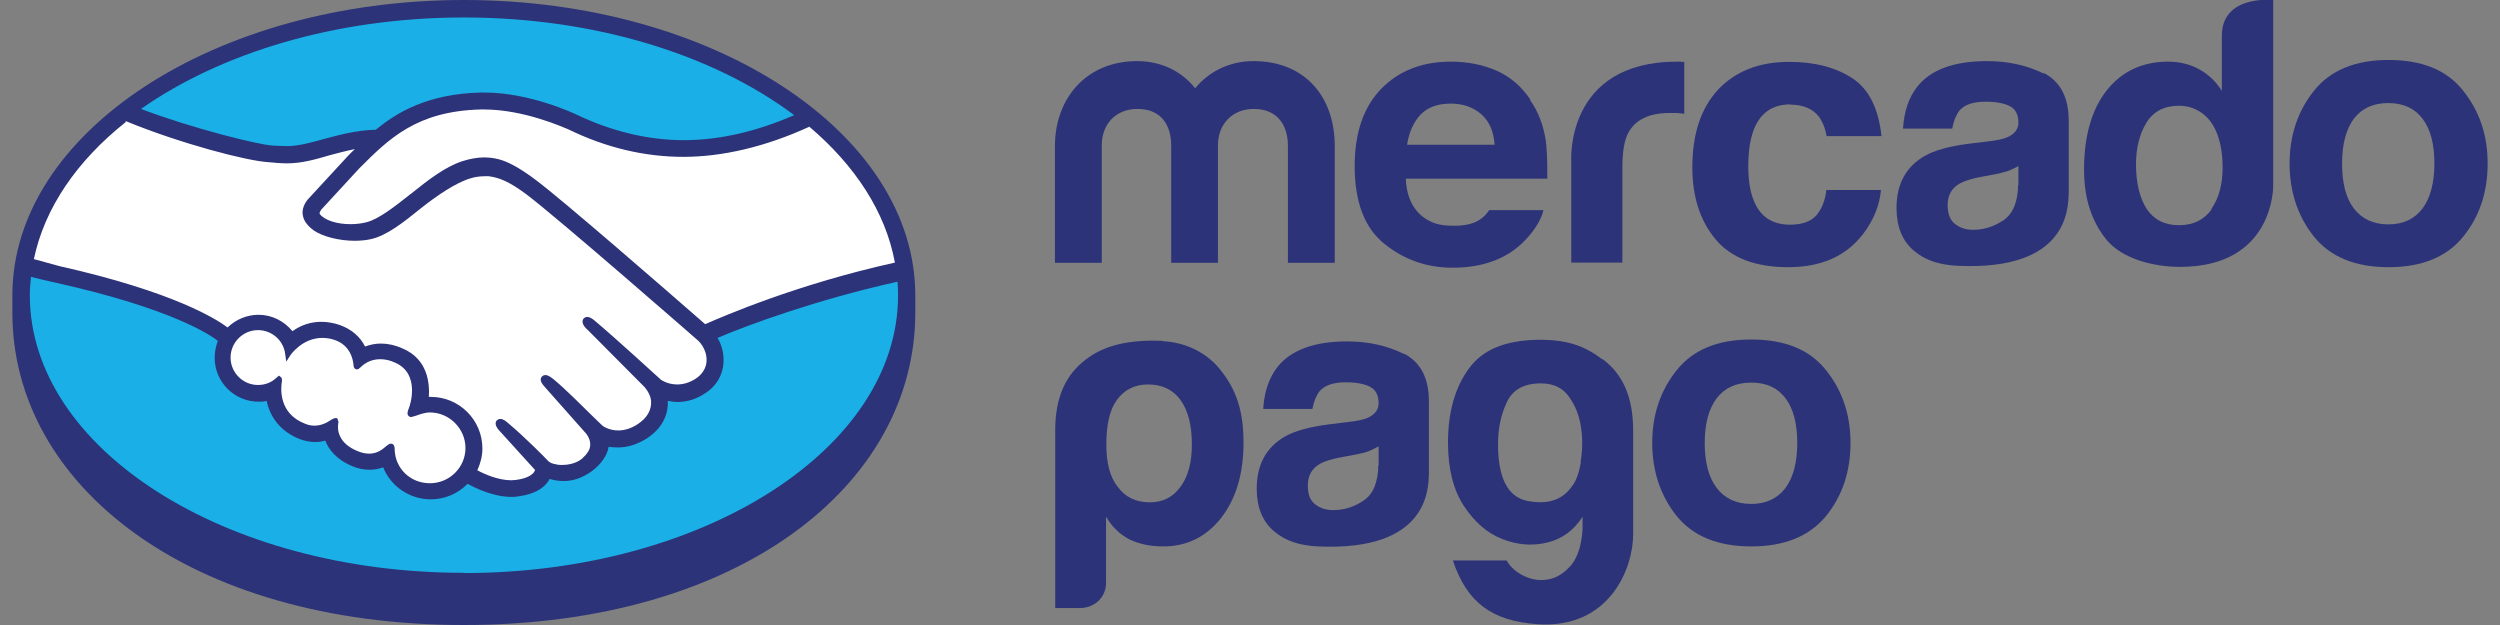 <?xml version="1.0" encoding="UTF-8"?>
<svg xmlns="http://www.w3.org/2000/svg" xmlns:xlink="http://www.w3.org/1999/xlink" width="128px" height="32px" viewBox="0 0 128 32" version="1.1">
<rect x="0" y="0" width="128" height="32" fill="#808080" stroke="none"/>
<g id="surface1">
<path style=" stroke:none;fill-rule:nonzero;fill:rgb(10.196%,68.627%,90.196%);fill-opacity:1;" d="M 23.75 0.594 C 11.227 0.594 1.062 7.094 1.062 15.113 C 1.062 23.129 11.215 30.25 23.75 30.25 C 36.285 30.25 46.438 23.129 46.438 15.113 C 46.438 7.094 36.285 0.594 23.75 0.594 Z M 23.75 0.594 "/>
<path style=" stroke:none;fill-rule:nonzero;fill:rgb(100%,100%,100%);fill-opacity:1;" d="M 16.363 10.621 C 16.363 10.621 16.133 10.867 16.27 11.062 C 16.625 11.516 17.703 11.766 18.805 11.516 C 19.449 11.363 20.289 10.703 21.105 10.055 C 21.984 9.352 22.852 8.664 23.734 8.391 C 24.656 8.102 25.25 8.223 25.648 8.336 C 26.078 8.457 26.586 8.746 27.398 9.352 C 28.914 10.496 35.031 15.828 36.09 16.75 C 36.945 16.363 40.996 14.727 46.133 13.598 C 45.68 10.855 44.039 8.25 41.504 6.199 C 37.977 7.672 33.391 8.566 29.176 6.516 C 29.148 6.516 26.875 5.426 24.629 5.484 C 21.297 5.566 19.836 7.012 18.309 8.539 Z M 16.363 10.621 "/>
<path style=" stroke:none;fill-rule:nonzero;fill:rgb(100%,100%,100%);fill-opacity:1;" d="M 35.828 17.344 C 35.762 17.273 28.641 11.047 27.027 9.836 C 26.09 9.133 25.582 8.953 25.031 8.887 C 24.742 8.859 24.355 8.898 24.078 8.98 C 23.336 9.188 22.344 9.848 21.477 10.539 C 20.582 11.254 19.727 11.93 18.941 12.109 C 17.934 12.328 16.695 12.066 16.145 11.695 C 15.926 11.543 15.758 11.363 15.676 11.184 C 15.469 10.703 15.855 10.316 15.91 10.262 L 17.879 8.141 C 18.102 7.922 18.336 7.688 18.57 7.465 C 17.934 7.551 17.355 7.715 16.777 7.867 C 16.062 8.059 15.387 8.25 14.684 8.25 C 14.395 8.25 12.852 7.988 12.551 7.922 C 10.773 7.438 8.762 6.957 6.434 5.867 C 3.652 7.934 1.816 10.484 1.281 13.348 C 1.68 13.457 2.727 13.691 3.004 13.762 C 9.324 15.168 11.297 16.613 11.641 16.918 C 12.027 16.488 12.59 16.215 13.211 16.215 C 13.914 16.215 14.547 16.57 14.918 17.109 C 15.277 16.82 15.785 16.57 16.422 16.57 C 16.711 16.57 17.012 16.625 17.316 16.738 C 18.031 16.984 18.402 17.453 18.582 17.895 C 18.816 17.785 19.121 17.703 19.465 17.703 C 19.809 17.703 20.168 17.785 20.512 17.934 C 21.684 18.43 21.863 19.574 21.75 20.441 C 21.832 20.441 21.918 20.441 22 20.441 C 23.375 20.441 24.508 21.559 24.508 22.949 C 24.508 23.375 24.395 23.777 24.203 24.133 C 24.574 24.34 25.539 24.824 26.379 24.711 C 27.055 24.629 27.301 24.395 27.398 24.273 C 27.469 24.176 27.523 24.078 27.469 24.012 L 25.676 22.027 C 25.676 22.027 25.387 21.75 25.484 21.641 C 25.582 21.531 25.773 21.684 25.898 21.793 C 26.809 22.551 27.91 23.695 27.91 23.695 C 27.922 23.695 28.004 23.859 28.418 23.926 C 28.777 23.996 29.395 23.957 29.824 23.598 C 29.934 23.5 30.043 23.391 30.141 23.281 C 30.141 23.281 30.141 23.281 30.113 23.293 C 30.566 22.715 30.059 22.125 30.059 22.125 L 27.977 19.781 C 27.977 19.781 27.676 19.504 27.785 19.395 C 27.883 19.301 28.074 19.449 28.199 19.562 C 28.859 20.113 29.797 21.047 30.676 21.918 C 30.855 22.039 31.641 22.523 32.676 21.848 C 33.309 21.434 33.434 20.926 33.406 20.539 C 33.363 20.027 32.965 19.672 32.965 19.672 L 30.113 16.82 C 30.113 16.82 29.809 16.559 29.922 16.434 C 30.004 16.324 30.211 16.477 30.332 16.586 C 31.242 17.344 33.695 19.59 33.695 19.59 C 33.723 19.617 34.574 20.223 35.621 19.547 C 35.996 19.312 36.23 18.941 36.258 18.527 C 36.324 17.785 35.816 17.355 35.816 17.355 Z M 35.828 17.344 "/>
<path style=" stroke:none;fill-rule:nonzero;fill:rgb(100%,100%,100%);fill-opacity:1;" d="M 22.039 20.965 C 21.602 20.965 21.117 21.227 21.047 21.188 C 21.02 21.16 21.078 20.992 21.117 20.883 C 21.16 20.785 21.738 19.039 20.32 18.43 C 19.23 17.965 18.57 18.488 18.348 18.719 C 18.293 18.789 18.266 18.777 18.254 18.691 C 18.227 18.375 18.086 17.523 17.148 17.246 C 15.812 16.832 14.961 17.77 14.738 18.113 C 14.645 17.355 13.996 16.766 13.211 16.766 C 12.355 16.766 11.652 17.453 11.652 18.309 C 11.652 19.16 12.344 19.863 13.211 19.863 C 13.625 19.863 14.008 19.699 14.285 19.438 C 14.285 19.438 14.285 19.465 14.285 19.492 C 14.215 19.879 14.094 21.27 15.566 21.832 C 16.145 22.055 16.656 21.891 17.066 21.602 C 17.191 21.516 17.207 21.543 17.191 21.668 C 17.137 22.027 17.207 22.797 18.281 23.227 C 19.094 23.555 19.59 23.227 19.906 22.922 C 20.043 22.797 20.086 22.812 20.086 23.02 C 20.125 24.051 20.98 24.879 22.027 24.879 C 23.102 24.879 23.984 24.012 23.984 22.922 C 23.984 21.832 23.113 20.965 22.039 20.965 Z M 22.039 20.965 "/>
<path style=" stroke:none;fill-rule:nonzero;fill:rgb(17.255%,20%,47.059%);fill-opacity:1;" d="M 23.75 0 C 10.98 0 0.633 6.793 0.633 15.125 L 0.633 16.008 C 0.633 24.836 9.684 32 23.75 32 C 37.812 32 46.863 24.852 46.863 16.008 L 46.863 15.125 C 46.863 6.793 36.52 0 23.75 0 Z M 45.816 13.445 C 40.789 14.559 37.043 16.188 36.105 16.598 C 33.914 14.684 28.844 10.277 27.469 9.242 C 26.684 8.652 26.145 8.348 25.676 8.195 C 25.469 8.129 25.168 8.059 24.797 8.059 C 24.438 8.059 24.066 8.129 23.68 8.25 C 22.785 8.539 21.902 9.23 21.047 9.918 L 21.008 9.945 C 20.207 10.578 19.383 11.227 18.762 11.379 C 18.488 11.449 18.211 11.477 17.934 11.477 C 17.234 11.477 16.613 11.27 16.379 10.965 C 16.336 10.91 16.379 10.84 16.461 10.719 C 16.461 10.719 18.391 8.625 18.391 8.625 C 19.906 7.109 21.324 5.688 24.617 5.605 L 24.781 5.605 C 26.836 5.605 28.871 6.531 29.105 6.625 C 31.023 7.562 33.004 8.031 34.988 8.031 C 36.973 8.031 39.191 7.52 41.438 6.488 C 43.777 8.473 45.336 10.84 45.816 13.43 Z M 23.75 0.895 C 30.527 0.895 36.586 2.836 40.664 5.895 C 38.695 6.75 36.82 7.176 35.004 7.176 C 33.184 7.176 31.297 6.723 29.492 5.855 C 29.395 5.812 27.137 4.738 24.797 4.738 L 24.602 4.738 C 21.848 4.809 20.289 5.785 19.242 6.641 C 18.227 6.668 17.355 6.914 16.57 7.121 C 15.867 7.316 15.277 7.48 14.684 7.48 C 14.438 7.48 14.008 7.453 13.969 7.453 C 13.293 7.426 9.918 6.598 7.219 5.578 C 11.297 2.715 17.191 0.895 23.75 0.895 Z M 6.434 6.199 C 9.242 7.355 12.672 8.25 13.762 8.305 C 14.066 8.336 14.383 8.363 14.711 8.363 C 15.43 8.363 16.145 8.168 16.832 7.961 C 17.246 7.852 17.703 7.727 18.168 7.633 C 18.047 7.754 17.906 7.879 17.785 8.016 L 15.828 10.137 C 15.676 10.289 15.344 10.719 15.566 11.227 C 15.648 11.434 15.828 11.625 16.074 11.805 C 16.543 12.121 17.383 12.328 18.156 12.328 C 18.445 12.328 18.734 12.301 18.98 12.246 C 19.809 12.066 20.664 11.379 21.57 10.648 C 22.301 10.07 23.336 9.34 24.121 9.121 C 24.34 9.051 24.617 9.023 24.836 9.023 C 24.906 9.023 24.961 9.023 25.016 9.023 C 25.539 9.09 26.035 9.27 26.945 9.945 C 28.555 11.156 35.68 17.383 35.746 17.441 C 35.746 17.441 36.203 17.84 36.176 18.488 C 36.16 18.844 35.953 19.176 35.609 19.395 C 35.305 19.59 34.988 19.684 34.672 19.684 C 34.191 19.684 33.875 19.465 33.848 19.449 C 33.816 19.422 31.379 17.191 30.484 16.449 C 30.348 16.324 30.195 16.227 30.07 16.227 C 30.004 16.227 29.934 16.254 29.879 16.309 C 29.742 16.488 29.891 16.723 30.086 16.887 L 32.938 19.754 C 32.938 19.754 33.293 20.086 33.336 20.523 C 33.363 21.008 33.129 21.395 32.66 21.711 C 32.332 21.93 31.984 22.039 31.656 22.039 C 31.215 22.039 30.91 21.848 30.844 21.793 L 30.43 21.395 C 29.688 20.664 28.914 19.891 28.348 19.422 C 28.211 19.312 28.059 19.203 27.922 19.203 C 27.855 19.203 27.797 19.23 27.742 19.285 C 27.676 19.355 27.633 19.477 27.797 19.699 C 27.867 19.781 27.938 19.863 27.938 19.863 L 30.016 22.207 C 30.016 22.207 30.445 22.715 30.059 23.199 L 29.988 23.293 C 29.988 23.293 29.863 23.418 29.797 23.488 C 29.438 23.777 28.969 23.805 28.777 23.805 C 28.68 23.805 28.582 23.805 28.488 23.777 C 28.281 23.75 28.145 23.68 28.074 23.609 L 28.047 23.582 C 27.938 23.461 26.891 22.398 26.023 21.668 C 25.91 21.57 25.762 21.449 25.621 21.449 C 25.555 21.449 25.484 21.477 25.43 21.531 C 25.266 21.723 25.512 22 25.621 22.109 L 27.398 24.066 C 27.398 24.066 27.371 24.121 27.332 24.188 C 27.262 24.273 27.055 24.492 26.406 24.574 C 26.324 24.574 26.242 24.59 26.172 24.59 C 25.512 24.59 24.797 24.273 24.438 24.078 C 24.602 23.723 24.699 23.348 24.699 22.965 C 24.699 21.504 23.516 20.32 22.055 20.32 L 21.957 20.32 C 22 19.645 21.918 18.391 20.609 17.84 C 20.234 17.672 19.863 17.59 19.504 17.59 C 19.215 17.59 18.953 17.645 18.691 17.742 C 18.43 17.219 17.977 16.848 17.398 16.641 C 17.082 16.531 16.75 16.477 16.449 16.477 C 15.91 16.477 15.414 16.641 14.973 16.957 C 14.547 16.434 13.914 16.117 13.238 16.117 C 12.645 16.117 12.082 16.352 11.652 16.766 C 11.102 16.352 8.914 14.945 3.043 13.625 C 2.77 13.555 2.137 13.375 1.734 13.266 C 2.285 10.633 3.953 8.223 6.434 6.254 Z M 17.301 21.461 L 17.234 21.406 L 17.164 21.406 C 17.164 21.406 17.055 21.434 16.984 21.477 C 16.684 21.684 16.406 21.793 16.102 21.793 C 15.938 21.793 15.785 21.766 15.621 21.695 C 14.258 21.172 14.367 19.879 14.438 19.492 C 14.438 19.41 14.438 19.355 14.383 19.312 L 14.285 19.23 L 14.188 19.312 C 13.926 19.574 13.582 19.711 13.211 19.711 C 12.438 19.711 11.805 19.078 11.805 18.309 C 11.805 17.535 12.438 16.902 13.211 16.902 C 13.914 16.902 14.52 17.426 14.602 18.129 L 14.656 18.516 L 14.863 18.195 C 14.863 18.195 15.457 17.301 16.504 17.301 C 16.695 17.301 16.902 17.328 17.109 17.398 C 17.934 17.66 18.086 18.418 18.102 18.719 C 18.113 18.898 18.254 18.914 18.266 18.914 C 18.336 18.914 18.391 18.871 18.43 18.832 C 18.598 18.664 18.926 18.391 19.465 18.391 C 19.711 18.391 19.973 18.445 20.234 18.57 C 21.559 19.148 20.965 20.828 20.953 20.844 C 20.844 21.117 20.828 21.242 20.953 21.324 L 21.008 21.352 L 21.047 21.352 C 21.047 21.352 21.188 21.324 21.309 21.281 C 21.488 21.215 21.766 21.117 22.012 21.117 C 23.004 21.117 23.832 21.945 23.832 22.938 C 23.832 23.926 23.02 24.742 22.012 24.742 C 21.008 24.742 20.234 23.984 20.207 23.02 C 20.207 22.938 20.207 22.715 20.016 22.715 C 19.945 22.715 19.879 22.758 19.797 22.824 C 19.574 23.02 19.312 23.227 18.898 23.227 C 18.719 23.227 18.516 23.184 18.32 23.102 C 17.289 22.688 17.273 21.973 17.316 21.695 C 17.328 21.641 17.344 21.559 17.289 21.504 Z M 23.75 29.328 C 11.477 29.328 1.527 22.965 1.527 15.113 C 1.527 14.793 1.555 14.477 1.586 14.176 C 1.68 14.203 2.66 14.438 2.867 14.477 C 8.859 15.812 10.828 17.191 11.156 17.453 C 11.047 17.73 10.992 18.02 10.992 18.32 C 10.992 19.562 12 20.566 13.238 20.566 C 13.375 20.566 13.512 20.566 13.652 20.523 C 13.844 21.434 14.438 22.125 15.344 22.48 C 15.605 22.578 15.883 22.633 16.145 22.633 C 16.309 22.633 16.488 22.605 16.656 22.562 C 16.82 22.992 17.207 23.527 18.047 23.871 C 18.336 23.996 18.637 24.051 18.926 24.051 C 19.16 24.051 19.395 24.012 19.617 23.926 C 20.016 24.918 20.992 25.566 22.055 25.566 C 22.77 25.566 23.445 25.277 23.941 24.77 C 24.367 25.004 25.266 25.441 26.188 25.441 C 26.312 25.441 26.406 25.441 26.531 25.414 C 27.426 25.305 27.855 24.945 28.047 24.672 C 28.074 24.629 28.117 24.574 28.145 24.52 C 28.363 24.59 28.598 24.629 28.859 24.629 C 29.355 24.629 29.824 24.465 30.305 24.121 C 30.773 23.777 31.105 23.293 31.16 22.879 C 31.324 22.895 31.477 22.91 31.641 22.91 C 32.152 22.91 32.648 22.742 33.129 22.441 C 34.051 21.832 34.219 21.047 34.191 20.523 C 34.355 20.551 34.52 20.582 34.688 20.582 C 35.168 20.582 35.637 20.441 36.078 20.152 C 36.656 19.797 37 19.23 37.043 18.582 C 37.07 18.141 36.973 17.688 36.738 17.301 C 38.281 16.641 41.809 15.344 45.953 14.422 C 45.969 14.656 45.98 14.891 45.98 15.125 C 45.98 22.977 36.023 29.34 23.75 29.34 Z M 23.75 29.328 "/>
<path style=" stroke:none;fill-rule:nonzero;fill:rgb(17.255%,20%,47.059%);fill-opacity:1;" d="M 126.113 4.641 C 125.273 3.582 124.004 3.07 122.297 3.07 C 120.59 3.07 119.32 3.594 118.48 4.641 C 117.641 5.688 117.227 6.941 117.227 8.375 C 117.227 9.809 117.641 11.074 118.48 12.121 C 119.32 13.156 120.59 13.68 122.297 13.68 C 124.004 13.68 125.273 13.156 126.113 12.121 C 126.953 11.09 127.367 9.836 127.367 8.375 C 127.367 6.914 126.953 5.703 126.113 4.641 Z M 124.031 10.676 C 123.621 11.215 123.039 11.488 122.285 11.488 C 121.527 11.488 120.934 11.215 120.52 10.676 C 120.105 10.137 119.914 9.367 119.914 8.375 C 119.914 7.383 120.121 6.613 120.52 6.074 C 120.934 5.539 121.512 5.277 122.285 5.277 C 123.055 5.277 123.633 5.551 124.031 6.074 C 124.445 6.613 124.641 7.383 124.641 8.375 C 124.641 9.367 124.434 10.137 124.031 10.676 Z M 124.031 10.676 "/>
<path style=" stroke:none;fill-rule:nonzero;fill:rgb(17.255%,20%,47.059%);fill-opacity:1;" d="M 104.652 3.773 C 103.797 3.348 102.832 3.129 101.73 3.129 C 100.051 3.129 98.852 3.566 98.164 4.438 C 97.723 5 97.488 5.715 97.434 6.586 L 99.953 6.586 C 100.023 6.199 100.145 5.895 100.324 5.66 C 100.586 5.359 101.027 5.207 101.648 5.207 C 102.199 5.207 102.625 5.289 102.914 5.441 C 103.203 5.594 103.344 5.883 103.344 6.281 C 103.344 6.613 103.148 6.859 102.777 7.027 C 102.57 7.121 102.227 7.191 101.73 7.246 L 100.836 7.355 C 99.816 7.48 99.043 7.699 98.535 7.988 C 97.586 8.539 97.102 9.422 97.102 10.648 C 97.102 11.598 97.391 12.328 97.996 12.84 C 98.59 13.348 99.348 13.57 100.242 13.609 C 105.945 13.871 105.875 10.605 105.918 9.934 L 105.918 6.184 C 105.918 4.988 105.492 4.176 104.637 3.734 Z M 103.328 9.465 C 103.316 10.332 103.066 10.938 102.586 11.27 C 102.102 11.598 101.578 11.766 101.016 11.766 C 100.656 11.766 100.352 11.668 100.09 11.461 C 99.844 11.27 99.719 10.938 99.719 10.496 C 99.719 10 99.926 9.629 100.34 9.395 C 100.586 9.258 100.973 9.133 101.539 9.035 L 102.129 8.926 C 102.418 8.871 102.652 8.801 102.832 8.746 C 102.996 8.68 103.176 8.598 103.344 8.5 L 103.344 9.477 Z M 103.328 9.465 "/>
<path style=" stroke:none;fill-rule:nonzero;fill:rgb(17.255%,20%,47.059%);fill-opacity:1;" d="M 91.676 5.359 C 92.32 5.359 92.805 5.566 93.121 5.965 C 93.328 6.254 93.465 6.598 93.52 6.969 L 96.332 6.969 C 96.18 5.551 95.684 4.559 94.844 4.008 C 94.004 3.457 92.93 3.168 91.605 3.168 C 90.062 3.168 88.852 3.652 87.969 4.586 C 87.086 5.539 86.648 6.859 86.648 8.566 C 86.648 10.082 87.047 11.309 87.844 12.262 C 88.645 13.211 89.883 13.68 91.562 13.68 C 93.246 13.68 94.527 13.113 95.395 11.973 C 95.93 11.27 96.234 10.523 96.305 9.727 L 93.508 9.727 C 93.453 10.25 93.285 10.676 93.012 11.008 C 92.734 11.336 92.281 11.504 91.648 11.504 C 90.738 11.504 90.117 11.09 89.789 10.262 C 89.609 9.82 89.512 9.242 89.512 8.5 C 89.512 7.754 89.609 7.121 89.789 6.652 C 90.117 5.785 90.75 5.344 91.676 5.344 Z M 91.676 5.359 "/>
<path style=" stroke:none;fill-rule:nonzero;fill:rgb(17.255%,20%,47.059%);fill-opacity:1;" d="M 85.875 3.156 C 80.102 3.156 80.449 8.266 80.449 8.266 L 80.449 13.445 L 83.066 13.445 L 83.066 8.582 C 83.066 7.781 83.16 7.191 83.367 6.805 C 83.727 6.129 84.43 5.785 85.477 5.785 C 85.559 5.785 85.656 5.785 85.793 5.785 C 85.918 5.785 86.066 5.801 86.234 5.828 L 86.234 3.168 C 86.125 3.168 86.039 3.168 86.012 3.156 Z M 85.875 3.156 "/>
<path style=" stroke:none;fill-rule:nonzero;fill:rgb(17.255%,20%,47.059%);fill-opacity:1;" d="M 78.355 5.098 C 77.898 4.422 77.336 3.941 76.633 3.621 C 75.941 3.32 75.156 3.156 74.289 3.156 C 72.828 3.156 71.645 3.609 70.734 4.531 C 69.828 5.453 69.359 6.777 69.359 8.5 C 69.359 10.344 69.867 11.668 70.875 12.48 C 71.879 13.293 73.051 13.707 74.371 13.707 C 75.973 13.707 77.223 13.223 78.121 12.262 C 78.602 11.75 78.906 11.242 79.027 10.758 L 76.246 10.758 C 76.137 10.922 76.027 11.047 75.887 11.156 C 75.516 11.461 75.02 11.559 74.43 11.559 C 73.836 11.559 73.438 11.477 73.035 11.227 C 72.391 10.828 72.016 10.137 71.977 9.148 L 79.223 9.148 C 79.223 8.277 79.207 7.633 79.141 7.176 C 79.016 6.391 78.754 5.703 78.34 5.125 Z M 72.043 7.41 C 72.141 6.762 72.375 6.254 72.734 5.867 C 73.105 5.484 73.613 5.305 74.289 5.305 C 74.895 5.305 75.418 5.484 75.832 5.84 C 76.246 6.199 76.48 6.723 76.523 7.41 Z M 72.043 7.41 "/>
<path style=" stroke:none;fill-rule:nonzero;fill:rgb(17.255%,20%,47.059%);fill-opacity:1;" d="M 64.164 3.129 C 62.953 3.129 61.891 3.664 61.191 4.52 C 60.516 3.664 59.48 3.129 58.215 3.129 C 55.652 3.129 54.012 5 54.012 7.492 L 54.012 13.457 L 56.41 13.457 L 56.41 7.438 C 56.41 6.336 57.152 5.578 58.227 5.578 C 59.797 5.578 59.965 6.887 59.965 7.438 L 59.965 13.457 L 62.359 13.457 L 62.359 7.438 C 62.359 6.336 63.117 5.578 64.18 5.578 C 65.75 5.578 65.941 6.887 65.941 7.438 L 65.941 13.457 L 68.34 13.457 L 68.34 7.492 C 68.34 4.93 66.797 3.129 64.18 3.129 Z M 64.164 3.129 "/>
<path style=" stroke:none;fill-rule:nonzero;fill:rgb(17.255%,20%,47.059%);fill-opacity:1;" d="M 113.758 1.848 L 113.758 4.656 C 113.469 4.188 113.082 3.816 112.613 3.555 C 112.145 3.293 111.605 3.156 111.016 3.156 C 109.707 3.156 108.66 3.637 107.875 4.613 C 107.09 5.594 106.703 6.984 106.703 8.691 C 106.703 10.168 107.102 11.379 107.887 12.316 C 108.688 13.25 110.242 13.664 111.621 13.664 C 116.441 13.664 116.387 9.531 116.387 9.531 L 116.387 0 C 116.387 0 113.758 -0.289 113.758 1.832 Z M 113.246 10.703 C 112.859 11.254 112.297 11.531 111.566 11.531 C 110.836 11.531 110.285 11.254 109.914 10.703 C 109.555 10.152 109.363 9.352 109.363 8.43 C 109.363 7.578 109.543 6.859 109.898 6.281 C 110.258 5.703 110.809 5.414 111.566 5.414 C 112.062 5.414 112.504 5.578 112.875 5.895 C 113.48 6.418 113.797 7.355 113.797 8.582 C 113.797 9.449 113.605 10.152 113.219 10.703 Z M 113.246 10.703 "/>
<path style=" stroke:none;fill-rule:nonzero;fill:rgb(17.255%,20%,47.059%);fill-opacity:1;" d="M 59.551 17.453 C 57.402 17.355 56.301 17.867 55.598 18.402 C 54.617 19.148 54.027 20.262 54.027 22.027 L 54.027 31.133 L 55.293 31.133 C 55.637 31.133 55.969 31.008 56.219 30.789 C 56.492 30.527 56.629 30.211 56.629 29.852 L 56.629 26.449 C 56.934 26.984 57.348 27.371 57.855 27.633 C 58.34 27.855 58.902 27.977 59.551 27.977 C 60.762 27.977 61.742 27.496 62.512 26.531 C 63.285 25.539 63.668 24.258 63.668 22.66 C 63.668 21.062 63.312 19.934 62.43 18.871 C 61.715 18.004 60.641 17.523 59.535 17.469 Z M 60.445 24.918 C 60.059 25.457 59.535 25.719 58.875 25.719 C 58.16 25.719 57.609 25.457 57.223 24.918 C 56.836 24.438 56.645 23.723 56.645 22.758 C 56.645 21.723 56.824 20.965 57.18 20.484 C 57.566 19.945 58.105 19.684 58.793 19.684 C 59.48 19.684 60.059 19.945 60.445 20.484 C 60.832 21.02 61.023 21.777 61.023 22.758 C 61.023 23.68 60.832 24.395 60.445 24.918 Z M 60.445 24.918 "/>
<path style=" stroke:none;fill-rule:nonzero;fill:rgb(17.255%,20%,47.059%);fill-opacity:1;" d="M 82.031 18.391 C 81.137 17.715 80.242 17.371 78.672 17.398 C 77.086 17.441 75.93 17.879 75.215 18.859 C 74.496 19.836 74.137 21.105 74.137 22.66 C 74.137 24.012 74.414 25.086 74.953 25.91 C 75.504 26.738 76.137 27.289 76.906 27.594 C 77.664 27.895 78.422 27.965 79.195 27.785 C 79.965 27.605 80.57 27.164 81.027 26.461 L 81.027 27.109 C 80.973 27.922 80.777 28.527 80.449 28.93 C 80.102 29.328 79.73 29.574 79.316 29.656 C 78.906 29.742 78.492 29.699 78.066 29.508 C 77.652 29.312 77.336 29.051 77.141 28.695 L 74.387 28.695 C 75.102 30.844 76.383 31.793 78.699 31.957 C 82.43 32.219 83.617 29.066 83.617 27.371 L 83.617 22.027 C 83.617 20.262 83.039 19.121 82.059 18.391 Z M 80.945 23.637 C 80.848 24.23 80.684 24.672 80.449 24.945 C 79.965 25.609 79.223 25.844 78.215 25.648 C 77.211 25.457 76.699 24.492 76.699 22.742 C 76.699 21.93 76.852 21.215 77.156 20.582 C 77.457 19.945 78.035 19.629 78.891 19.629 C 79.523 19.629 80.008 19.852 80.324 20.305 C 80.656 20.758 80.859 21.281 80.945 21.863 C 81.039 22.441 81.027 23.031 80.93 23.625 Z M 80.945 23.637 "/>
<path style=" stroke:none;fill-rule:nonzero;fill:rgb(17.255%,20%,47.059%);fill-opacity:1;" d="M 71.895 18.129 C 71.039 17.703 70.074 17.48 68.973 17.48 C 67.293 17.48 66.094 17.922 65.406 18.789 C 64.965 19.355 64.73 20.07 64.676 20.938 L 67.195 20.938 C 67.266 20.551 67.391 20.25 67.566 20.027 C 67.828 19.727 68.27 19.574 68.891 19.574 C 69.453 19.574 69.867 19.656 70.156 19.809 C 70.445 19.961 70.586 20.25 70.586 20.648 C 70.586 20.98 70.391 21.227 70.02 21.395 C 69.812 21.488 69.469 21.559 68.973 21.613 L 68.078 21.723 C 67.059 21.848 66.285 22.066 65.777 22.355 C 64.828 22.91 64.344 23.789 64.344 25.016 C 64.344 25.965 64.633 26.695 65.238 27.207 C 65.832 27.715 66.59 27.938 67.484 27.977 C 73.176 28.238 73.121 24.973 73.16 24.301 L 73.16 20.551 C 73.16 19.355 72.734 18.543 71.879 18.102 Z M 70.57 23.816 C 70.559 24.684 70.309 25.293 69.828 25.621 C 69.344 25.953 68.82 26.117 68.258 26.117 C 67.898 26.117 67.594 26.023 67.332 25.816 C 67.07 25.621 66.961 25.293 66.961 24.852 C 66.961 24.355 67.168 23.984 67.582 23.75 C 67.828 23.609 68.215 23.488 68.781 23.391 L 69.371 23.281 C 69.66 23.227 69.895 23.172 70.074 23.102 C 70.238 23.031 70.418 22.949 70.586 22.852 L 70.586 23.832 Z M 70.57 23.816 "/>
<path style=" stroke:none;fill-rule:nonzero;fill:rgb(17.255%,20%,47.059%);fill-opacity:1;" d="M 93.492 18.953 C 92.652 17.895 91.387 17.383 89.664 17.383 C 87.941 17.383 86.688 17.906 85.848 18.953 C 85.008 20 84.594 21.242 84.594 22.676 C 84.594 24.105 85.008 25.375 85.848 26.422 C 86.688 27.453 87.957 27.977 89.664 27.977 C 91.371 27.977 92.641 27.453 93.492 26.422 C 94.332 25.387 94.746 24.133 94.746 22.676 C 94.746 21.242 94.332 20 93.492 18.953 Z M 91.414 24.988 C 91 25.527 90.422 25.801 89.664 25.801 C 88.906 25.801 88.312 25.527 87.898 24.988 C 87.488 24.449 87.281 23.68 87.281 22.688 C 87.281 21.695 87.488 20.926 87.898 20.387 C 88.312 19.852 88.891 19.59 89.664 19.59 C 90.434 19.59 91.012 19.852 91.414 20.387 C 91.824 20.926 92.02 21.695 92.02 22.688 C 92.02 23.68 91.812 24.449 91.414 24.988 Z M 91.414 24.988 "/>
</g>
</svg>
